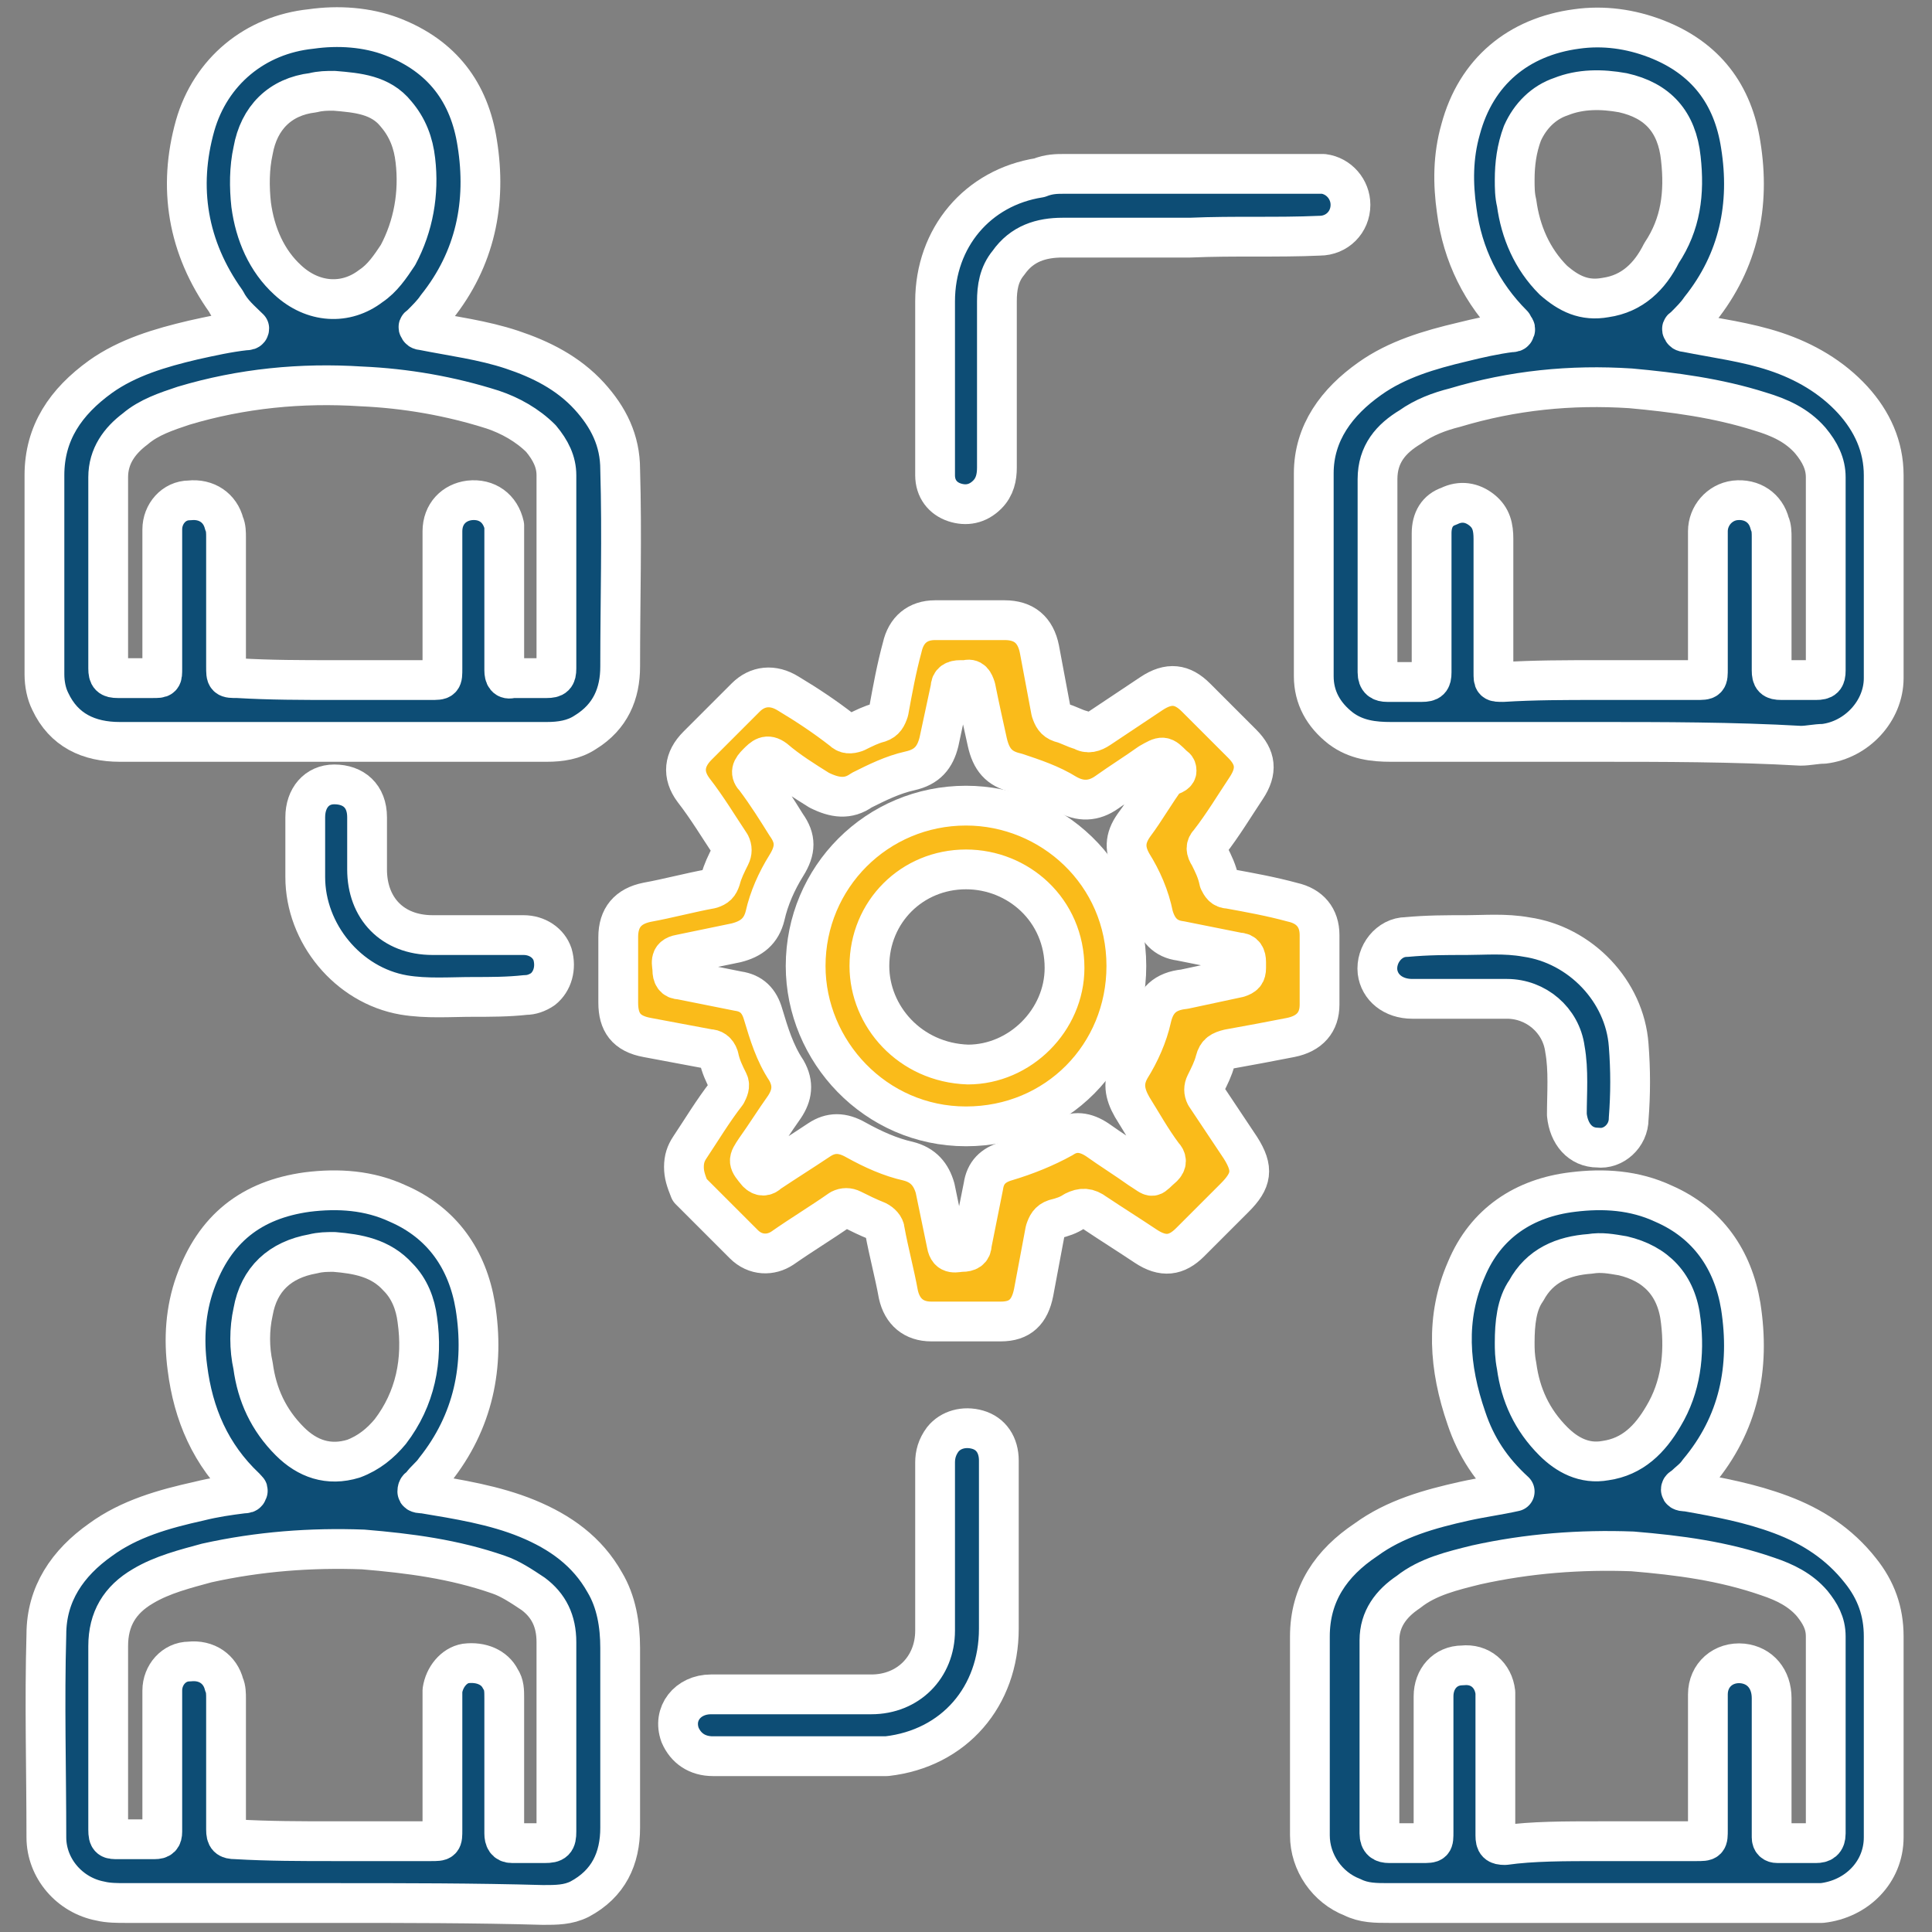 <svg xmlns="http://www.w3.org/2000/svg" xmlns:xlink="http://www.w3.org/1999/xlink" width="100" height="100" id="Layer_1" x="0px" y="0px" viewBox="0 0 100 100" style="enable-background:new 0 0 100 100;" xml:space="preserve"><rect x="0" y="0" width="100" height="100" fill="#808080" stroke="none"/><style type="text/css">	.st0{fill:#0D4D75;stroke:#FFFFFF;stroke-width:2.059;stroke-linecap:round;stroke-linejoin:round;stroke-miterlimit:10;}	.st1{fill:#FABB1A;stroke:#FFFFFF;stroke-width:2.059;stroke-linecap:round;stroke-linejoin:round;stroke-miterlimit:10;}</style><g>	<path class="st0" d="M17.3,98.5c-3.6,0-7.2,0-10.8,0c-0.4,0-0.9,0-1.3-0.1c-1.6-0.3-2.8-1.7-2.8-3.3c0-3.5-0.1-7,0-10.5  c0-2.1,1.1-3.7,2.8-4.9c1.5-1.1,3.3-1.6,5.1-2c0.8-0.2,1.5-0.3,2.3-0.4c0.1,0,0.2,0,0.2-0.1c0.1-0.1-0.1-0.1-0.1-0.2  c-1.8-1.7-2.7-3.8-3-6.2c-0.2-1.5-0.1-3,0.4-4.4c1-2.8,2.9-4.3,5.8-4.7c1.6-0.2,3.2-0.1,4.7,0.6c2.3,1,3.6,2.9,4,5.3  c0.5,3.1-0.1,6-2.1,8.5c-0.2,0.3-0.5,0.5-0.7,0.8c-0.1,0.1-0.2,0.1-0.2,0.3c0,0.1,0.2,0.1,0.3,0.1c1.8,0.3,3.7,0.6,5.4,1.3  c1.7,0.7,3.1,1.7,4,3.3c0.6,1,0.8,2.2,0.8,3.4c0,3.1,0,6.2,0,9.3c0,1.6-0.6,2.9-2.1,3.7c-0.6,0.3-1.2,0.3-1.9,0.3  C24.6,98.5,20.9,98.5,17.3,98.5z M17.3,95.3c1.7,0,3.3,0,5,0c0.6,0,0.6,0,0.6-0.6c0-2.2,0-4.5,0-6.7c0-0.2,0-0.3,0-0.5  c0.1-0.7,0.6-1.3,1.2-1.4c0.8-0.1,1.5,0.2,1.8,0.8c0.2,0.3,0.2,0.6,0.2,1c0,2.3,0,4.7,0,7c0,0.3,0.1,0.5,0.4,0.5c0.6,0,1.2,0,1.7,0  c0.5,0,0.6-0.1,0.6-0.6c0,0,0-0.1,0-0.1c0-3.2,0-6.4,0-9.7c0-1.1-0.4-1.9-1.2-2.5c-0.6-0.4-1.2-0.8-1.8-1c-2.3-0.8-4.6-1.1-7-1.3  c-2.7-0.1-5.4,0.1-8.1,0.7c-1.1,0.3-2.3,0.6-3.3,1.2c-1.2,0.7-1.8,1.7-1.8,3.1c0,3.1,0,6.1,0,9.2c0,0.1,0,0.2,0,0.3  c0,0.5,0.1,0.5,0.5,0.5c0.6,0,1.3,0,1.9,0c0.3,0,0.4-0.1,0.4-0.4c0-0.1,0-0.3,0-0.4c0-2.3,0-4.6,0-6.9c0-0.8,0.6-1.5,1.4-1.5  c0.9-0.1,1.6,0.4,1.8,1.2c0.1,0.2,0.1,0.5,0.1,0.7c0,2.3,0,4.6,0,6.8c0,0.4,0.1,0.5,0.5,0.5C13.9,95.3,15.6,95.3,17.3,95.3z   M17.3,64.8c-0.4,0-0.7,0-1.1,0.1c-1.7,0.3-2.8,1.3-3.1,3c-0.2,0.9-0.2,1.9,0,2.8c0.2,1.5,0.8,2.8,1.9,3.9c0.9,0.9,2,1.3,3.3,0.9  c0.8-0.3,1.4-0.8,1.9-1.4c1.3-1.7,1.7-3.7,1.4-5.8c-0.1-0.8-0.4-1.6-1-2.2C19.7,65.1,18.5,64.9,17.3,64.8z"></path>	<path class="st0" d="M12.9,17c-0.4-0.4-0.9-0.8-1.2-1.4c-2-2.8-2.5-5.9-1.6-9.1c0.8-2.8,3.1-4.7,6-5c1.4-0.2,2.9-0.1,4.2,0.4  c2.6,1,4,2.9,4.4,5.5c0.5,3.1-0.1,6-2.1,8.5c-0.2,0.3-0.5,0.6-0.8,0.9c-0.1,0.1-0.2,0.1-0.1,0.2c0,0.1,0.2,0.1,0.2,0.1  c1.5,0.3,3.1,0.5,4.6,1c1.5,0.5,2.9,1.2,4,2.4c1,1.1,1.6,2.3,1.6,3.8c0.1,3.4,0,6.8,0,10.2c0,1.4-0.5,2.6-1.8,3.4  c-0.6,0.4-1.3,0.5-2,0.5c-7.4,0-14.7,0-22.1,0c-1.6,0-2.9-0.6-3.6-2.1c-0.2-0.4-0.3-0.9-0.3-1.4c0-3.4,0-6.9,0-10.3  c0-2.2,1.1-3.8,2.9-5.1c1.4-1,3.1-1.5,4.8-1.9c0.9-0.2,1.8-0.4,2.7-0.5C12.8,17.1,12.9,17.1,12.9,17z M17.3,35.2c1.7,0,3.3,0,5,0  c0.6,0,0.6,0,0.6-0.6c0-2.4,0-4.7,0-7.1c0-0.9,0.6-1.5,1.4-1.6c0.9-0.1,1.6,0.4,1.8,1.3c0,0.2,0,0.4,0,0.6c0,2.3,0,4.6,0,6.9  c0,0.3,0.1,0.5,0.4,0.4c0.6,0,1.2,0,1.8,0c0.4,0,0.5-0.1,0.5-0.5c0-3.3,0-6.7,0-10c0-0.7-0.3-1.3-0.8-1.9c-0.7-0.7-1.6-1.2-2.5-1.5  c-2.2-0.7-4.5-1.1-6.8-1.2c-3.1-0.2-6.2,0.1-9.2,1c-0.9,0.3-1.8,0.6-2.5,1.2c-0.8,0.6-1.4,1.4-1.4,2.5c0,3.3,0,6.6,0,9.9  c0,0.4,0.1,0.5,0.5,0.5c0.6,0,1.2,0,1.8,0c0.5,0,0.5,0,0.5-0.5c0-2.4,0-4.8,0-7.2c0-0.8,0.6-1.5,1.4-1.5c0.9-0.1,1.6,0.4,1.8,1.2  c0.1,0.2,0.1,0.5,0.1,0.7c0,2.2,0,4.5,0,6.7c0,0.6,0,0.6,0.6,0.6C14,35.2,15.6,35.2,17.3,35.2z M17.3,4.7c-0.4,0-0.7,0-1.1,0.1  c-1.7,0.2-2.8,1.3-3.1,3c-0.2,0.9-0.2,1.9-0.1,2.8c0.2,1.5,0.8,2.9,1.9,3.9c1.3,1.2,3,1.3,4.3,0.3c0.6-0.4,1-1,1.4-1.6  c0.8-1.5,1.1-3.2,0.9-4.9c-0.1-0.9-0.4-1.7-1-2.4C19.7,4.9,18.5,4.8,17.3,4.7z"></path>	<path class="st0" d="M78.4,77.2c-1.2-1.1-2-2.3-2.5-3.8c-0.9-2.6-1.1-5.2,0-7.7c1-2.4,3-3.7,5.5-4c1.6-0.2,3.2-0.1,4.7,0.6  c2.3,1,3.6,2.9,4,5.3c0.5,3.2-0.1,6.1-2.2,8.6c-0.2,0.3-0.5,0.5-0.7,0.7c-0.1,0.1-0.2,0.1-0.2,0.2c0,0.1,0.2,0.1,0.3,0.1  c1.7,0.3,3.3,0.6,4.9,1.2c1.6,0.6,3,1.5,4.1,2.9c0.8,1,1.2,2.1,1.2,3.4c0,3.5,0,7,0,10.4c0,1.8-1.4,3.2-3.2,3.4c-0.4,0-0.8,0-1.3,0  c-7,0-14.1,0-21.1,0c-0.7,0-1.3,0-1.9-0.3c-1.3-0.5-2.2-1.8-2.2-3.2c0-3.4,0-6.9,0-10.3c0-2.2,1.1-3.8,2.9-5c1.5-1.1,3.3-1.6,5.1-2  C76.7,77.5,77.5,77.4,78.4,77.2z M82.8,95.3c1.7,0,3.3,0,5,0c0.6,0,0.6,0,0.6-0.6c0-2.3,0-4.7,0-7c0-1,0.8-1.7,1.8-1.6  c0.9,0.1,1.5,0.8,1.5,1.8c0,2.3,0,4.6,0,6.8c0,0.1,0,0.2,0,0.4c0,0.2,0.1,0.3,0.3,0.3c0.7,0,1.3,0,2,0c0.3,0,0.5-0.1,0.5-0.5  c0-3.4,0-6.8,0-10.2c0-0.7-0.3-1.2-0.7-1.7c-0.6-0.7-1.4-1.1-2.3-1.4c-2.3-0.8-4.6-1.1-7-1.3c-2.7-0.1-5.4,0.1-8.1,0.7  c-1.2,0.3-2.5,0.6-3.5,1.4c-0.9,0.6-1.5,1.4-1.5,2.5c0,3.3,0,6.7,0,10c0,0.4,0.2,0.5,0.5,0.5c0.6,0,1.1,0,1.7,0  c0.6,0,0.6,0,0.6-0.6c0-2.3,0-4.7,0-7c0-0.9,0.6-1.6,1.5-1.6c0.9-0.1,1.6,0.5,1.7,1.4c0,0.2,0,0.4,0,0.6c0,2.3,0,4.6,0,6.8  c0,0.4,0.1,0.5,0.5,0.5C79.3,95.3,81,95.3,82.8,95.3z M78.4,69.5c0,0.3,0,0.7,0.1,1.2c0.2,1.5,0.8,2.8,1.9,3.9  c0.7,0.7,1.6,1.2,2.7,1c1.4-0.2,2.3-1.1,3-2.3c0.9-1.5,1.1-3.2,0.9-4.9c-0.2-1.9-1.3-3-3-3.4c-0.6-0.1-1.1-0.2-1.7-0.1  c-1.4,0.1-2.6,0.6-3.3,1.9C78.5,67.5,78.4,68.5,78.4,69.5z"></path>	<path class="st0" d="M82.6,38.4c-3.5,0-7.1,0-10.6,0c-0.9,0-1.8-0.1-2.6-0.7c-0.9-0.7-1.4-1.6-1.4-2.7c0-3.5,0-7,0-10.5  c0-2.1,1.2-3.7,2.9-4.9c1.4-1,3.1-1.5,4.8-1.9c0.8-0.2,1.7-0.4,2.5-0.5c0.1,0,0.2,0,0.2-0.1c0.1-0.1-0.1-0.2-0.1-0.3  c-1.6-1.6-2.6-3.6-2.9-5.9c-0.2-1.4-0.2-2.8,0.2-4.2c0.8-3,3-4.8,6-5.2C83,1.3,84.4,1.5,85.7,2c2.6,1,4,2.9,4.4,5.5  c0.5,3.1-0.1,6-2.1,8.5c-0.2,0.3-0.5,0.6-0.8,0.9c-0.1,0.1-0.2,0.1-0.1,0.2c0,0.1,0.2,0.1,0.2,0.1c1.5,0.3,3.1,0.5,4.6,1  c1.5,0.5,2.9,1.3,4,2.5c1,1.1,1.6,2.4,1.6,3.9c0,3.5,0,7,0,10.5c0,1.7-1.4,3.2-3.1,3.4c-0.4,0-0.8,0.1-1.2,0.1  C89.7,38.4,86.1,38.4,82.6,38.4z M82.7,35.2c1.7,0,3.4,0,5.1,0c0.6,0,0.6,0,0.6-0.6c0-2.4,0-4.8,0-7.1c0-0.8,0.6-1.5,1.4-1.6  c0.9-0.1,1.6,0.4,1.8,1.2c0.1,0.2,0.1,0.5,0.1,0.7c0,2.3,0,4.6,0,6.9c0,0.4,0.1,0.5,0.5,0.5c0.6,0,1.2,0,1.8,0  c0.4,0,0.5-0.1,0.5-0.5c0-3.3,0-6.7,0-10c0-0.7-0.3-1.3-0.8-1.9c-0.7-0.8-1.6-1.2-2.6-1.5c-2.2-0.7-4.5-1-6.7-1.2  c-3.1-0.2-6.1,0.1-9.1,1c-0.8,0.2-1.6,0.5-2.3,1c-1,0.6-1.7,1.4-1.7,2.7c0,3.3,0,6.6,0,10c0,0.4,0.2,0.5,0.5,0.5c0.6,0,1.2,0,1.8,0  c0.4,0,0.5-0.1,0.5-0.5c0-2.4,0-4.8,0-7.2c0-0.7,0.3-1.2,0.9-1.4c0.6-0.3,1.2-0.2,1.7,0.2c0.5,0.4,0.6,0.9,0.6,1.5  c0,2.3,0,4.6,0,6.9c0,0.5,0,0.5,0.5,0.5C79.4,35.2,81,35.2,82.7,35.2z M78.4,9.3c0,0.4,0,0.8,0.1,1.2c0.2,1.5,0.8,2.9,1.9,4  c0.8,0.7,1.6,1.1,2.7,0.9c1.4-0.2,2.3-1.1,2.9-2.3C87,11.6,87.2,10,87,8.2c-0.2-1.9-1.2-3-3-3.4c-1.1-0.2-2.2-0.2-3.2,0.2  c-0.9,0.3-1.6,1-2,1.9C78.5,7.7,78.4,8.5,78.4,9.3z"></path>	<path class="st1" d="M35.4,60.4c0-0.4,0.1-0.7,0.3-1c0.6-0.9,1.2-1.9,1.9-2.8c0.1-0.2,0.2-0.4,0.1-0.6c-0.2-0.4-0.4-0.8-0.5-1.3  c-0.1-0.3-0.3-0.4-0.5-0.4c-1.1-0.2-2.1-0.4-3.2-0.6c-1.1-0.2-1.5-0.8-1.5-1.8c0-1.1,0-2.3,0-3.4c0-1,0.5-1.6,1.5-1.8  c1.1-0.2,2.2-0.5,3.3-0.7c0.3-0.1,0.4-0.2,0.5-0.5c0.1-0.4,0.3-0.8,0.5-1.2c0.1-0.2,0.1-0.4,0-0.6c-0.6-0.9-1.2-1.9-1.9-2.8  c-0.6-0.8-0.5-1.6,0.2-2.3c0.8-0.8,1.7-1.7,2.5-2.5c0.6-0.6,1.4-0.7,2.2-0.2c1,0.6,1.9,1.2,2.8,1.9c0.2,0.2,0.4,0.2,0.7,0.1  c0.4-0.2,0.8-0.4,1.2-0.5c0.3-0.1,0.4-0.3,0.5-0.6c0.2-1.1,0.4-2.2,0.7-3.3c0.2-0.9,0.8-1.4,1.7-1.4c1.2,0,2.4,0,3.6,0  c1,0,1.6,0.5,1.8,1.5c0.2,1.1,0.4,2.1,0.6,3.2c0.1,0.3,0.2,0.5,0.5,0.6c0.4,0.1,0.7,0.3,1.1,0.4c0.3,0.2,0.6,0.1,0.9-0.1  c0.9-0.6,1.8-1.2,2.7-1.8c0.9-0.6,1.6-0.5,2.3,0.2c0.8,0.8,1.6,1.6,2.4,2.4c0.7,0.7,0.8,1.4,0.2,2.3c-0.6,0.9-1.2,1.9-1.9,2.8  c-0.2,0.2-0.2,0.4,0,0.7c0.2,0.4,0.4,0.8,0.5,1.3c0.1,0.2,0.2,0.4,0.5,0.4c1.1,0.2,2.2,0.4,3.3,0.7c0.9,0.2,1.4,0.8,1.4,1.7  c0,1.2,0,2.4,0,3.6c0,0.9-0.5,1.5-1.5,1.7c-1,0.2-2.1,0.4-3.2,0.6c-0.4,0.1-0.6,0.2-0.7,0.6c-0.1,0.4-0.3,0.8-0.5,1.2  c-0.1,0.2-0.1,0.4,0,0.6c0.6,0.9,1.2,1.8,1.8,2.7c0.7,1.1,0.6,1.7-0.3,2.6c-0.8,0.8-1.5,1.5-2.3,2.3c-0.7,0.7-1.4,0.8-2.3,0.2  c-0.9-0.6-1.7-1.1-2.6-1.7c-0.4-0.3-0.7-0.3-1.1-0.1c-0.3,0.2-0.6,0.3-1,0.4c-0.3,0.1-0.4,0.3-0.5,0.6c-0.2,1.1-0.4,2.1-0.6,3.2  c-0.2,1-0.7,1.5-1.7,1.5c-1.2,0-2.4,0-3.6,0c-0.9,0-1.5-0.5-1.7-1.4c-0.2-1.1-0.5-2.2-0.7-3.3c0-0.2-0.2-0.4-0.4-0.5  c-0.5-0.2-0.9-0.4-1.3-0.6c-0.2-0.1-0.4-0.1-0.6,0c-1,0.7-2,1.3-3,2c-0.6,0.4-1.4,0.4-2-0.2c-0.9-0.9-1.9-1.9-2.8-2.8  C35.5,61.1,35.4,60.8,35.4,60.4z M60.9,39.9c0-0.2-0.1-0.2-0.2-0.3c-0.5-0.5-0.5-0.5-1.2-0.1c-0.7,0.5-1.5,1-2.2,1.5  c-0.7,0.5-1.4,0.5-2.1,0.1c-0.8-0.5-1.7-0.8-2.6-1.1c-0.9-0.2-1.3-0.7-1.5-1.6c-0.2-0.9-0.4-1.8-0.6-2.8c-0.1-0.3-0.2-0.5-0.5-0.4  c-0.1,0-0.2,0-0.3,0c-0.3,0-0.5,0.1-0.5,0.4c-0.2,0.9-0.4,1.9-0.6,2.8c-0.2,0.8-0.6,1.3-1.5,1.5c-0.9,0.2-1.7,0.6-2.5,1  c-0.7,0.5-1.4,0.4-2.2,0c-0.8-0.5-1.6-1-2.3-1.6c-0.4-0.3-0.6-0.1-0.9,0.2c-0.3,0.3-0.4,0.5-0.1,0.8c0.6,0.8,1.1,1.6,1.6,2.4  c0.5,0.7,0.5,1.3,0,2.1c-0.5,0.8-0.9,1.7-1.1,2.6c-0.2,0.8-0.7,1.2-1.5,1.4c-1,0.2-1.9,0.4-2.9,0.6c-0.6,0.1-0.4,0.5-0.4,0.8  c0,0.3,0.1,0.5,0.4,0.5c1,0.2,2,0.4,3,0.6c0.7,0.1,1.1,0.5,1.3,1.2c0.3,1,0.6,2,1.2,2.9c0.4,0.7,0.3,1.3-0.1,1.9  c-0.5,0.7-1,1.5-1.5,2.2c-0.4,0.6-0.4,0.6,0.1,1.2c0.2,0.2,0.4,0.2,0.6,0c0.9-0.6,1.7-1.1,2.6-1.7c0.6-0.4,1.2-0.4,1.9,0  c0.9,0.5,1.8,0.9,2.7,1.1c0.8,0.2,1.2,0.7,1.4,1.4c0.2,1,0.4,1.9,0.6,2.9c0.1,0.6,0.5,0.4,0.8,0.4c0.3,0,0.5-0.1,0.5-0.4  c0.2-1,0.4-2,0.6-3c0.1-0.7,0.5-1.1,1.2-1.3c1-0.3,2-0.7,2.9-1.2c0.6-0.4,1.2-0.3,1.8,0.1c0.7,0.5,1.5,1,2.2,1.5  c0.8,0.5,0.5,0.5,1.2-0.1c0.2-0.2,0.2-0.4,0-0.6c-0.6-0.8-1.1-1.7-1.6-2.5c-0.4-0.7-0.5-1.3-0.1-2c0.5-0.8,0.9-1.7,1.1-2.6  c0.2-0.9,0.7-1.4,1.7-1.5c0.9-0.2,1.9-0.4,2.8-0.6c0.3-0.1,0.4-0.2,0.4-0.5c0-0.1,0-0.2,0-0.3c0-0.3-0.1-0.5-0.4-0.5  c-1-0.2-2-0.4-3-0.6c-0.8-0.1-1.2-0.6-1.4-1.3c-0.2-1-0.6-1.9-1.1-2.7c-0.4-0.7-0.4-1.3,0.1-2c0.6-0.8,1.1-1.7,1.7-2.5  C60.8,40.1,60.9,40,60.9,39.9z"></path>	<path class="st0" d="M61.6,12.3c-2.2,0-4.4,0-6.6,0c-1.1,0-2.1,0.3-2.8,1.3c-0.5,0.6-0.6,1.3-0.6,2c0,2.9,0,5.8,0,8.6  c0,0.5-0.1,1-0.5,1.4c-0.5,0.5-1.1,0.6-1.7,0.4c-0.6-0.2-1-0.7-1-1.4c0-0.1,0-0.2,0-0.3c0-2.9,0-5.8,0-8.7c0-3.3,2.2-5.9,5.4-6.4  C54.3,9,54.7,9,55.1,9c4.2,0,8.4,0,12.6,0c0.3,0,0.5,0,0.8,0c0.8,0.1,1.4,0.8,1.4,1.6c0,0.9-0.7,1.6-1.6,1.6  C66.1,12.3,63.9,12.2,61.6,12.3C61.6,12.2,61.6,12.2,61.6,12.3z"></path>	<path class="st0" d="M51.7,80.2c0,1.4,0,2.7,0,4.1c0,3.5-2.3,6.2-5.8,6.6c-0.2,0-0.4,0-0.5,0c-2.8,0-5.6,0-8.5,0  c-0.8,0-1.4-0.4-1.7-1.1c-0.4-1.1,0.4-2.1,1.6-2.1c2.2,0,4.5,0,6.7,0c0.5,0,1.1,0,1.6,0c1.9,0,3.3-1.4,3.3-3.3c0-2.9,0-5.8,0-8.7  c0-0.4,0.1-0.8,0.4-1.2c0.4-0.5,1.1-0.7,1.8-0.5c0.7,0.2,1.1,0.8,1.1,1.6C51.7,77.2,51.7,78.7,51.7,80.2z"></path>	<path class="st0" d="M75.9,48.4c0.9,0,2-0.1,3.1,0.1c2.8,0.4,5.1,2.8,5.3,5.6c0.1,1.3,0.1,2.5,0,3.8c0,0.9-0.8,1.6-1.6,1.5  c-0.9,0-1.5-0.7-1.6-1.7c0-1.1,0.1-2.3-0.1-3.4c-0.2-1.5-1.5-2.6-3-2.6c-1.6,0-3.3,0-4.9,0c-1,0-1.7-0.6-1.8-1.4  c-0.1-0.9,0.6-1.8,1.5-1.8C73.9,48.4,74.8,48.4,75.9,48.4z"></path>	<path class="st0" d="M24.5,51.6c-1.2,0-2.4,0.1-3.6-0.1c-2.9-0.5-5.1-3.2-5.1-6.1c0-1,0-2,0-3.1c0-1,0.6-1.7,1.5-1.7  c1,0,1.7,0.6,1.7,1.7c0,0.9,0,1.8,0,2.7c0,2,1.3,3.4,3.4,3.4c1.6,0,3.2,0,4.7,0c0.7,0,1.3,0.4,1.5,1c0.2,0.7,0,1.4-0.5,1.8  c-0.3,0.2-0.6,0.3-0.9,0.3C26.3,51.6,25.4,51.6,24.5,51.6z"></path>	<path class="st1" d="M41.7,50c0-4.6,3.7-8.3,8.3-8.3c4.4,0,8.3,3.5,8.3,8.3c0,4.6-3.6,8.3-8.3,8.3C45.3,58.3,41.7,54.4,41.7,50z   M45,50c0,2.6,2.1,5,5.1,5.1c2.7,0,5-2.3,5-5c0-3-2.4-5.1-5.1-5.1C47.2,45,45,47.2,45,50z"></path></g></svg>